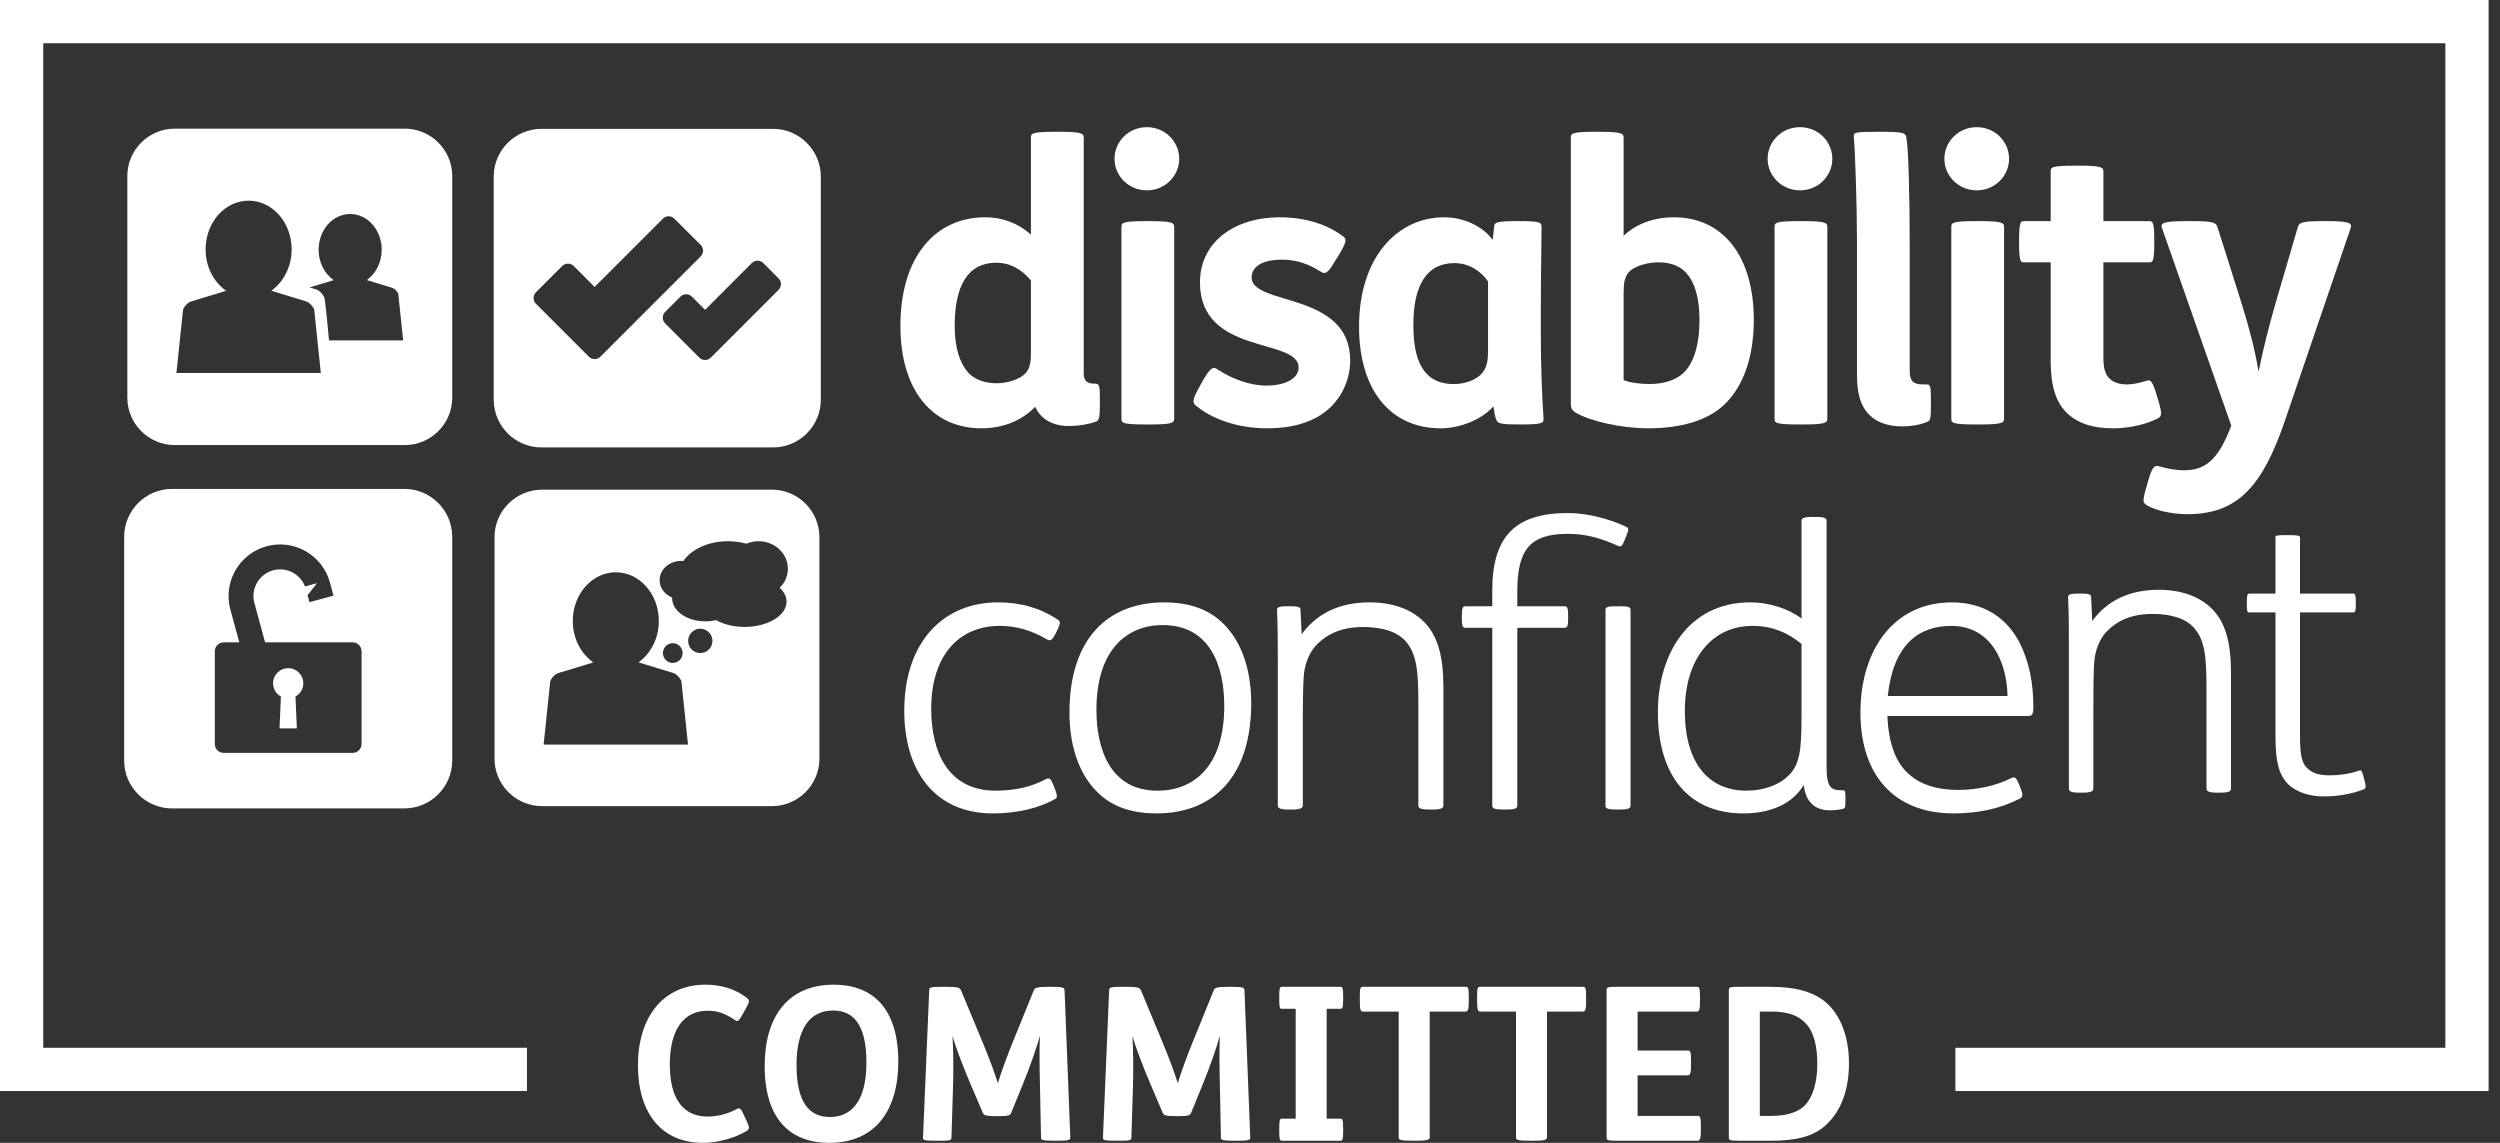 <?xml version="1.0" encoding="UTF-8" standalone="no"?>
<!DOCTYPE svg PUBLIC "-//W3C//DTD SVG 1.1//EN" "http://www.w3.org/Graphics/SVG/1.1/DTD/svg11.dtd">
<svg width="100%" height="100%" viewBox="0 0 105 48" version="1.1" xmlns="http://www.w3.org/2000/svg" xmlns:xlink="http://www.w3.org/1999/xlink" xml:space="preserve" xmlns:serif="http://www.serif.com/" style="fill-rule:evenodd;clip-rule:evenodd;stroke-linejoin:round;stroke-miterlimit:2;">
    <rect x="0" y="0" width="105" height="48" fill="#333333" stroke="none"/>
    <path d="M22.132,44.007L1.816,44.007L1.816,1.816L102.705,1.816L102.705,44.007L82.127,44.007L82.127,45.823L104.521,45.823L104.521,-0L0,-0L0,45.823L22.132,45.823L22.132,44.007" style="fill:#fff;fill-rule:nonzero;"/>
    <path d="M31.319,42.37C31.49,42.065 31.499,42.011 31.347,41.895C30.87,41.535 30.296,41.356 29.623,41.356C27.854,41.356 26.794,42.721 26.794,44.741C26.794,46.761 27.791,48 29.533,48C30.17,48 30.915,47.775 31.347,47.506C31.499,47.417 31.481,47.354 31.347,47.057L31.248,46.842C31.113,46.555 31.077,46.509 30.942,46.582C30.556,46.788 30.125,46.896 29.73,46.896C28.644,46.896 28.132,46.088 28.132,44.705C28.132,43.232 28.724,42.451 29.721,42.451C30.161,42.451 30.476,42.578 30.888,42.855C30.996,42.927 31.041,42.864 31.203,42.578L31.319,42.37" style="fill:#fff;fill-rule:nonzero;"/>
    <path d="M47.177,41.446C46.638,41.446 46.593,41.463 46.584,41.589L46.324,47.775C46.314,47.883 46.351,47.91 46.898,47.91L46.952,47.91C47.437,47.91 47.518,47.902 47.518,47.784L47.581,45.738C47.607,44.983 47.598,44.067 47.563,43.519C47.698,43.986 48.021,44.839 48.334,45.567L48.829,46.725C48.873,46.832 48.918,46.878 49.385,46.878L49.484,46.878C49.951,46.878 49.987,46.842 50.032,46.725L50.516,45.54C50.804,44.849 51.101,43.978 51.235,43.502C51.208,44.032 51.217,44.839 51.235,45.558L51.279,47.784C51.279,47.883 51.342,47.91 51.854,47.91L51.926,47.91C52.465,47.91 52.51,47.883 52.51,47.775L52.268,41.589C52.259,41.473 52.196,41.446 51.675,41.446L51.603,41.446C51.055,41.446 51.02,41.5 50.975,41.598L50.139,43.654C49.861,44.328 49.574,45.127 49.466,45.495C49.367,45.163 49.152,44.552 48.766,43.628L47.922,41.598C47.868,41.473 47.778,41.446 47.285,41.446L47.177,41.446ZM39.62,41.446C39.081,41.446 39.037,41.463 39.027,41.589L38.767,47.775C38.758,47.883 38.794,47.91 39.342,47.91L39.396,47.91C39.88,47.91 39.961,47.902 39.961,47.784L40.024,45.738C40.051,44.983 40.042,44.067 40.006,43.519C40.141,43.986 40.464,44.839 40.778,45.567L41.272,46.725C41.317,46.832 41.362,46.878 41.828,46.878L41.927,46.878C42.394,46.878 42.43,46.842 42.475,46.725L42.959,45.54C43.247,44.849 43.544,43.978 43.678,43.502C43.651,44.032 43.66,44.839 43.678,45.558L43.723,47.784C43.723,47.883 43.786,47.91 44.297,47.91L44.369,47.91C44.909,47.91 44.953,47.883 44.953,47.775L44.711,41.589C44.702,41.473 44.639,41.446 44.118,41.446L44.046,41.446C43.499,41.446 43.463,41.5 43.418,41.598L42.583,43.654C42.305,44.328 42.017,45.127 41.91,45.495C41.811,45.163 41.595,44.552 41.209,43.628L40.365,41.598C40.311,41.473 40.221,41.446 39.728,41.446L39.62,41.446ZM35.017,41.356C33.095,41.356 32.116,42.703 32.116,44.768C32.116,47.048 33.23,48 34.828,48C36.75,48 37.728,46.653 37.728,44.588C37.728,42.307 36.615,41.356 35.017,41.356M34.99,42.442C35.87,42.442 36.39,43.071 36.39,44.624C36.39,46.106 35.861,46.914 34.855,46.914C33.975,46.914 33.454,46.285 33.454,44.732C33.454,43.25 33.984,42.442 34.99,42.442" style="fill:#fff;fill-rule:nonzero;"/>
    <path d="M53.836,41.446C53.755,41.446 53.728,41.49 53.728,41.886L53.728,41.93C53.728,42.325 53.755,42.37 53.836,42.37L54.419,42.37L54.419,46.985L53.836,46.985C53.755,46.985 53.728,47.031 53.728,47.425L53.728,47.47C53.728,47.865 53.755,47.91 53.836,47.91L56.304,47.91C56.386,47.91 56.413,47.865 56.413,47.47L56.413,47.425C56.413,47.031 56.386,46.985 56.304,46.985L55.721,46.985L55.721,42.37L56.304,42.37C56.386,42.37 56.413,42.325 56.413,41.93L56.413,41.886C56.413,41.49 56.386,41.446 56.304,41.446L53.836,41.446" style="fill:#fff;fill-rule:nonzero;"/>
    <path d="M67.881,41.446C67.531,41.446 67.477,41.463 67.477,41.58L67.477,47.775C67.477,47.892 67.531,47.91 67.881,47.91L71.284,47.91C71.401,47.91 71.437,47.856 71.437,47.417L71.437,47.345C71.437,46.887 71.41,46.868 71.284,46.868L68.779,46.868L68.779,45.163L70.872,45.163C70.988,45.163 71.024,45.108 71.024,44.669L71.024,44.597C71.024,44.139 70.997,44.121 70.872,44.121L68.779,44.121L68.779,42.487L71.248,42.487C71.365,42.487 71.401,42.434 71.401,41.993L71.401,41.921C71.401,41.463 71.374,41.446 71.248,41.446L67.881,41.446ZM62.19,41.446C62.065,41.446 62.038,41.446 62.038,41.921L62.038,41.993C62.038,42.451 62.074,42.487 62.19,42.487L63.672,42.487L63.672,47.775C63.672,47.883 63.762,47.91 64.265,47.91L64.364,47.91C64.84,47.91 64.974,47.883 64.974,47.775L64.974,42.487L66.464,42.487C66.581,42.487 66.617,42.434 66.617,41.993L66.617,41.921C66.617,41.463 66.59,41.446 66.464,41.446L62.19,41.446ZM57.264,41.446C57.138,41.446 57.111,41.446 57.111,41.921L57.111,41.993C57.111,42.451 57.147,42.487 57.264,42.487L58.745,42.487L58.745,47.775C58.745,47.883 58.835,47.91 59.338,47.91L59.437,47.91C59.913,47.91 60.047,47.883 60.047,47.775L60.047,42.487L61.538,42.487C61.655,42.487 61.69,42.434 61.69,41.993L61.69,41.921C61.69,41.463 61.663,41.446 61.538,41.446L57.264,41.446" style="fill:#fff;fill-rule:nonzero;"/>
    <path d="M73.015,41.446C72.665,41.446 72.611,41.463 72.611,41.58L72.611,47.775C72.611,47.892 72.665,47.91 73.015,47.91L74.407,47.91C75.403,47.91 76.166,47.749 76.713,47.228C77.352,46.626 77.657,45.728 77.657,44.651C77.657,43.6 77.333,42.756 76.84,42.245C76.319,41.697 75.51,41.446 74.361,41.446L73.015,41.446ZM73.912,42.487L74.415,42.487C75.133,42.487 75.583,42.667 75.905,43.053C76.175,43.376 76.327,43.942 76.327,44.669C76.327,45.468 76.139,46.106 75.771,46.456C75.421,46.779 74.9,46.868 74.38,46.868L73.912,46.868L73.912,42.487" style="fill:#fff;fill-rule:nonzero;"/>
    <path d="M13.82,14.298C13.749,13.529 13.649,12.521 13.621,12.493C13.543,12.328 13.416,12.197 13.26,12.149L13.005,12.071L14.015,11.766C13.635,11.501 13.382,11.028 13.382,10.489C13.382,9.659 13.974,8.988 14.707,8.988C15.439,8.988 16.032,9.659 16.032,10.489C16.032,11.025 15.781,11.497 15.405,11.763L16.462,12.085C16.577,12.121 16.67,12.216 16.728,12.338L16.932,14.298L13.82,14.298ZM7.41,15.667L7.689,12.996C7.767,12.83 7.893,12.701 8.05,12.654L9.498,12.214C8.982,11.856 8.635,11.212 8.635,10.473C8.635,9.344 9.444,8.428 10.443,8.428C11.44,8.428 12.249,9.344 12.249,10.473C12.249,11.208 11.906,11.849 11.394,12.21L12.835,12.652C12.991,12.7 13.118,12.829 13.196,12.996L13.475,15.667L7.41,15.667ZM17.004,5.403L7.337,5.403C6.244,5.403 5.348,6.299 5.348,7.393L5.348,16.704C5.348,17.798 6.244,18.693 7.337,18.693L17.004,18.693C18.098,18.693 18.994,17.798 18.994,16.704L18.994,7.393C18.994,6.299 18.098,5.403 17.004,5.403" style="fill:#fff;fill-rule:nonzero;"/>
    <path d="M32.701,12.172L30.498,14.376L30.497,14.376L29.853,15.021C29.72,15.153 29.505,15.153 29.373,15.021L27.935,13.582C27.802,13.45 27.802,13.235 27.935,13.102L28.579,12.458C28.711,12.326 28.927,12.326 29.058,12.458L29.613,13.012L31.577,11.047C31.709,10.915 31.925,10.915 32.056,11.047L32.701,11.693C32.834,11.824 32.834,12.04 32.701,12.172M25.214,14.983C25.082,15.115 24.866,15.115 24.735,14.983L22.509,12.757C22.377,12.625 22.377,12.41 22.509,12.278L23.615,11.171C23.747,11.039 23.963,11.039 24.095,11.171L24.974,12.051L27.843,9.182C27.975,9.05 28.191,9.05 28.322,9.182L29.43,10.289C29.561,10.421 29.561,10.636 29.43,10.768L25.214,14.983ZM32.47,5.412L22.739,5.412C21.638,5.412 20.736,6.313 20.736,7.415L20.736,16.788C20.736,17.891 21.638,18.792 22.739,18.792L32.47,18.792C33.573,18.792 34.474,17.891 34.474,16.788L34.474,7.415C34.474,6.313 33.573,5.412 32.47,5.412" style="fill:#fff;fill-rule:nonzero;"/>
    <path d="M43.299,11.778C42.895,11.294 42.41,11.034 41.844,11.034C40.663,11.034 40.097,11.973 40.097,13.687C40.097,14.64 40.324,15.255 40.647,15.628C40.938,15.967 41.407,16.097 41.861,16.097C42.313,16.097 42.83,15.935 43.073,15.676C43.252,15.483 43.299,15.224 43.299,14.803L43.299,11.778ZM44.464,5.535C45.419,5.535 45.516,5.6 45.516,5.778L45.516,15.66C45.516,16.016 45.662,16.113 45.984,16.113C46.178,16.113 46.195,16.194 46.195,16.777L46.195,16.954C46.195,17.52 46.162,17.65 46.05,17.698C45.758,17.811 45.321,17.892 44.885,17.892C44.173,17.892 43.688,17.569 43.478,17.083C42.927,17.665 42.119,17.989 41.23,17.989C39.11,17.989 37.817,16.339 37.817,13.687C37.817,10.824 39.256,9.126 41.375,9.126C42.135,9.126 42.766,9.384 43.299,9.854L43.299,5.778C43.299,5.6 43.332,5.535 44.383,5.535L44.464,5.535" style="fill:#fff;fill-rule:nonzero;"/>
    <path d="M48.266,9.287C49.219,9.287 49.316,9.352 49.316,9.531L49.316,17.585C49.316,17.763 49.219,17.828 48.266,17.828L48.184,17.828C47.133,17.828 47.101,17.763 47.101,17.585L47.101,9.531C47.101,9.352 47.133,9.287 48.184,9.287L48.266,9.287ZM48.168,5.341C48.944,5.341 49.527,5.956 49.527,6.668C49.527,7.38 48.944,7.994 48.168,7.994C47.392,7.994 46.809,7.38 46.809,6.668C46.809,5.956 47.392,5.341 48.168,5.341" style="fill:#fff;fill-rule:nonzero;"/>
    <path d="M50.513,15.999C50.788,15.515 50.933,15.369 51.111,15.498C51.742,15.919 52.503,16.194 53.182,16.194C54.039,16.194 54.541,15.871 54.541,15.434C54.541,14.172 50.399,14.949 50.399,11.86C50.399,10.161 51.856,9.126 53.748,9.126C54.815,9.126 55.737,9.417 56.417,9.934C56.578,10.047 56.546,10.178 56.222,10.727L56.077,10.954C55.786,11.454 55.672,11.536 55.495,11.422C54.976,11.099 54.476,10.905 53.845,10.905C53.376,10.905 53.004,11.003 52.794,11.18C52.648,11.309 52.568,11.454 52.568,11.649C52.568,12.862 56.708,12.23 56.708,15.142C56.708,15.886 56.401,16.598 55.883,17.1C55.284,17.682 54.394,17.989 53.215,17.989C51.968,17.989 50.868,17.584 50.206,17.019C50.077,16.906 50.092,16.759 50.351,16.291L50.513,15.999" style="fill:#fff;fill-rule:nonzero;"/>
    <path d="M62.498,11.827C62.19,11.357 61.657,11.05 61.09,11.05C59.91,11.05 59.361,11.989 59.361,13.654C59.361,15.094 59.749,16.13 61.059,16.13C61.576,16.13 62.045,15.936 62.271,15.644C62.45,15.417 62.498,15.126 62.498,14.738L62.498,11.827ZM62.757,9.498C62.773,9.353 62.838,9.287 63.711,9.287L63.808,9.287C64.633,9.287 64.746,9.336 64.746,9.514C64.746,10.048 64.714,11.681 64.714,13.008L64.714,13.994C64.714,15.256 64.762,16.663 64.827,17.536C64.843,17.762 64.827,17.827 63.905,17.827L63.824,17.827C63.032,17.827 62.902,17.795 62.838,17.617C62.789,17.52 62.757,17.262 62.724,17.068C62.239,17.617 61.333,17.989 60.509,17.989C58.39,17.989 57.08,16.371 57.08,13.719C57.08,10.776 58.713,9.126 60.655,9.126C61.528,9.126 62.32,9.547 62.692,10.08L62.757,9.498" style="fill:#fff;fill-rule:nonzero;"/>
    <path d="M68.192,15.967C68.499,16.081 68.903,16.129 69.275,16.129C69.938,16.129 70.505,15.935 70.828,15.531C71.184,15.094 71.378,14.398 71.378,13.428C71.378,12.473 71.167,11.859 70.844,11.487C70.553,11.147 70.115,11.018 69.662,11.018C69.21,11.018 68.661,11.163 68.418,11.422C68.24,11.617 68.192,11.875 68.192,12.296L68.192,15.967ZM67.14,5.535C68.095,5.535 68.192,5.6 68.192,5.778L68.192,9.902C68.725,9.401 69.453,9.126 70.31,9.126C72.348,9.126 73.659,10.743 73.659,13.428C73.659,15.014 73.222,16.194 72.462,16.954C71.75,17.665 70.585,17.989 69.226,17.989C68.111,17.989 66.8,17.698 66.17,17.326C65.992,17.213 65.975,17.116 65.975,16.905L65.975,5.778C65.975,5.6 66.008,5.535 67.059,5.535L67.14,5.535" style="fill:#fff;fill-rule:nonzero;"/>
    <path d="M75.697,9.287C76.65,9.287 76.748,9.352 76.748,9.531L76.748,17.585C76.748,17.763 76.65,17.828 75.697,17.828L75.615,17.828C74.564,17.828 74.532,17.763 74.532,17.585L74.532,9.531C74.532,9.352 74.564,9.287 75.615,9.287L75.697,9.287ZM75.599,5.341C76.376,5.341 76.958,5.956 76.958,6.668C76.958,7.38 76.376,7.994 75.599,7.994C74.823,7.994 74.24,7.38 74.24,6.668C74.24,5.956 74.823,5.341 75.599,5.341" style="fill:#fff;fill-rule:nonzero;"/>
    <path d="M78.996,5.535C79.918,5.535 80.031,5.584 80.062,5.745C80.16,6.214 80.208,8.269 80.208,10.453L80.208,15.596C80.208,15.967 80.338,16.145 80.742,16.145L80.937,16.145C81.082,16.145 81.098,16.259 81.098,16.857L81.098,17.003C81.098,17.585 81.082,17.65 80.953,17.714C80.71,17.827 80.289,17.908 79.87,17.908C79.287,17.908 78.818,17.729 78.51,17.422C78.122,17.035 77.993,16.485 77.993,15.725L77.993,10.112C77.993,8.576 77.912,6.328 77.863,5.745C77.847,5.568 77.863,5.535 78.915,5.535L78.996,5.535" style="fill:#fff;fill-rule:nonzero;"/>
    <path d="M83.12,9.287C84.073,9.287 84.171,9.352 84.171,9.531L84.171,17.585C84.171,17.763 84.073,17.828 83.12,17.828L83.039,17.828C81.988,17.828 81.955,17.763 81.955,17.585L81.955,9.531C81.955,9.352 81.988,9.287 83.039,9.287L83.12,9.287ZM83.023,5.341C83.799,5.341 84.381,5.956 84.381,6.668C84.381,7.38 83.799,7.994 83.023,7.994C82.246,7.994 81.664,7.38 81.664,6.668C81.664,5.956 82.246,5.341 83.023,5.341" style="fill:#fff;fill-rule:nonzero;"/>
    <path d="M87.292,6.958C88.247,6.958 88.343,7.023 88.343,7.201L88.343,9.287L90.268,9.287C90.415,9.287 90.479,9.32 90.479,10.097L90.479,10.209C90.479,10.986 90.415,11.019 90.268,11.019L88.343,11.019L88.343,15.013C88.343,15.482 88.424,15.741 88.619,15.919C88.78,16.064 89.023,16.146 89.331,16.146C89.588,16.146 89.88,16.081 90.172,15.984C90.334,15.935 90.415,16.033 90.592,16.631L90.641,16.792C90.818,17.39 90.803,17.488 90.608,17.585C90.09,17.843 89.379,17.99 88.748,17.99C87.842,17.99 87.211,17.747 86.791,17.326C86.338,16.873 86.128,16.194 86.128,15.143L86.128,11.019L85.011,11.019C84.866,11.019 84.802,10.986 84.802,10.209L84.802,10.097C84.802,9.32 84.866,9.287 85.011,9.287L86.128,9.287L86.128,7.201C86.128,7.023 86.161,6.958 87.211,6.958L87.292,6.958" style="fill:#fff;fill-rule:nonzero;"/>
    <path d="M92.031,9.287C92.987,9.287 93.067,9.352 93.132,9.53L94.134,12.7C94.474,13.783 94.716,14.738 94.862,15.612C95.023,14.77 95.283,13.752 95.574,12.733L96.511,9.53C96.576,9.352 96.673,9.287 97.531,9.287L97.741,9.287C98.728,9.287 98.792,9.385 98.728,9.578L95.962,17.682C95.023,20.431 93.972,21.596 91.87,21.596C91.174,21.596 90.462,21.419 90.123,21.192C89.978,21.094 90.009,20.95 90.155,20.431L90.22,20.205C90.381,19.655 90.462,19.51 90.705,19.59C90.964,19.671 91.401,19.752 91.708,19.752C92.582,19.752 93.148,19.38 93.713,17.876L90.803,9.578C90.738,9.385 90.803,9.287 91.822,9.287L92.031,9.287" style="fill:#fff;fill-rule:nonzero;"/>
    <path d="M44.4,26.481L44.335,26.61C44.189,26.901 44.108,26.933 43.963,26.852C43.316,26.464 42.652,26.287 41.989,26.287C40.275,26.287 39.111,27.531 39.111,29.764C39.111,31.592 39.822,33.208 41.812,33.208C42.587,33.208 43.299,33.064 43.931,32.723C44.075,32.643 44.14,32.708 44.254,32.999L44.319,33.176C44.416,33.435 44.416,33.5 44.302,33.564C43.624,33.954 42.685,34.163 41.699,34.163C39.191,34.163 37.979,32.287 37.979,29.861C37.979,26.901 39.677,25.299 41.908,25.299C42.88,25.299 43.704,25.542 44.432,26.028C44.545,26.109 44.545,26.173 44.4,26.481" style="fill:#fff;fill-rule:nonzero;"/>
    <path d="M48.62,33.209C50.108,33.209 51.419,32.222 51.419,29.651C51.419,28.017 50.853,26.253 48.831,26.253C47.359,26.253 46.05,27.257 46.05,29.812C46.05,31.446 46.615,33.209 48.62,33.209M46.195,33.371C45.402,32.659 44.917,31.478 44.917,29.926C44.917,26.869 46.486,25.3 48.896,25.3C49.866,25.3 50.658,25.543 51.273,26.092C52.066,26.804 52.551,27.985 52.551,29.537C52.551,32.595 50.982,34.163 48.572,34.163C47.603,34.163 46.809,33.921 46.195,33.371" style="fill:#fff;fill-rule:nonzero;"/>
    <path d="M54.67,26.642C55.284,25.785 56.239,25.299 57.517,25.299C58.503,25.299 59.296,25.591 59.829,26.14C60.379,26.707 60.622,27.548 60.622,28.858L60.622,33.824C60.622,33.938 60.541,34.001 60.169,34.001L60.04,34.001C59.652,34.001 59.571,33.938 59.571,33.824L59.571,29.586C59.571,28.179 59.506,27.484 59.053,26.951C58.697,26.529 58.05,26.335 57.257,26.335C56.368,26.335 55.737,26.61 55.252,27.128C54.994,27.419 54.816,27.855 54.768,28.293C54.719,28.761 54.719,29.651 54.719,30.638L54.719,33.824C54.719,33.938 54.605,34.001 54.266,34.001L54.136,34.001C53.748,34.001 53.668,33.938 53.668,33.824L53.668,27.743C53.668,27.079 53.668,26.335 53.635,25.607C53.635,25.494 53.764,25.462 54.072,25.462L54.185,25.462C54.508,25.462 54.621,25.494 54.621,25.607L54.67,26.642" style="fill:#fff;fill-rule:nonzero;"/>
    <path d="M67.431,25.608C67.431,25.494 67.545,25.462 67.884,25.462L68.013,25.462C68.386,25.462 68.483,25.494 68.483,25.608L68.483,33.84C68.483,33.953 68.386,34.001 68.029,34.001L67.9,34.001C67.513,34.001 67.431,33.953 67.431,33.84L67.431,25.608ZM63.727,26.367L63.727,33.84C63.727,33.953 63.613,34.001 63.275,34.001L63.145,34.001C62.773,34.001 62.676,33.953 62.676,33.84L62.676,26.367L61.544,26.367C61.431,26.367 61.398,26.287 61.398,25.979L61.398,25.866C61.398,25.543 61.431,25.462 61.544,25.462L62.676,25.462L62.676,24.799C62.676,22.486 63.679,21.547 65.862,21.547C66.671,21.547 67.642,21.806 68.305,22.13C68.417,22.178 68.417,22.243 68.288,22.55L68.256,22.631C68.127,22.939 68.095,22.987 67.949,22.923C67.204,22.582 66.558,22.421 65.846,22.421C64.262,22.421 63.727,23.084 63.727,24.831L63.727,25.462L65.717,25.462C65.83,25.462 65.862,25.543 65.862,25.866L65.862,25.979C65.862,26.287 65.83,26.367 65.717,26.367L63.727,26.367" style="fill:#fff;fill-rule:nonzero;"/>
    <path d="M75.664,27.047C75.082,26.561 74.418,26.287 73.61,26.287C71.88,26.287 70.763,27.694 70.763,29.862C70.763,32.077 71.782,33.208 73.351,33.208C74.079,33.208 74.742,32.967 75.146,32.546C75.583,32.094 75.664,31.543 75.664,30.055L75.664,27.047ZM77.508,33.533L77.508,33.597C77.508,33.904 77.508,33.937 77.41,33.969C77.297,34.001 77.071,34.034 76.86,34.034C76.214,34.034 75.826,33.662 75.761,32.967C75.292,33.743 74.402,34.163 73.222,34.163C70.925,34.163 69.631,32.578 69.631,29.91C69.631,27.484 70.908,25.299 73.512,25.299C74.29,25.299 75.114,25.558 75.664,25.98L75.664,21.854C75.664,21.742 75.857,21.71 76.117,21.71L76.246,21.71C76.537,21.71 76.715,21.742 76.715,21.854L76.715,32.141C76.715,33.08 76.877,33.193 77.394,33.193C77.491,33.193 77.508,33.208 77.508,33.533" style="fill:#fff;fill-rule:nonzero;"/>
    <path d="M84.317,29.231C84.284,27.743 83.588,26.287 81.955,26.287C80.564,26.287 79.513,27.095 79.287,29.231L84.317,29.231ZM79.271,30.071C79.319,31.236 79.626,32.045 80.192,32.53C80.678,32.966 81.389,33.177 82.23,33.177C83.055,33.177 83.832,32.999 84.446,32.691C84.608,32.61 84.672,32.627 84.802,32.951L84.867,33.112C84.964,33.355 84.964,33.468 84.85,33.533C84.041,33.953 83.104,34.163 82.052,34.163C79.545,34.163 78.138,32.546 78.138,29.926C78.138,27.29 79.545,25.3 81.972,25.3C83.362,25.3 84.317,25.98 84.85,27.047C85.223,27.806 85.401,28.697 85.401,29.667C85.401,30.039 85.336,30.071 85.174,30.071L79.271,30.071" style="fill:#fff;fill-rule:nonzero;"/>
    <path d="M87.874,26.086C88.476,25.247 89.411,24.771 90.661,24.771C91.627,24.771 92.403,25.057 92.926,25.595C93.464,26.15 93.702,26.973 93.702,28.256L93.702,33.118C93.702,33.229 93.622,33.292 93.258,33.292L93.131,33.292C92.752,33.292 92.673,33.229 92.673,33.118L92.673,28.969C92.673,27.591 92.609,26.91 92.165,26.388C91.817,25.975 91.183,25.785 90.408,25.785C89.537,25.785 88.919,26.054 88.444,26.562C88.191,26.846 88.016,27.273 87.969,27.702C87.921,28.16 87.921,29.032 87.921,29.998L87.921,33.118C87.921,33.229 87.811,33.292 87.478,33.292L87.351,33.292C86.971,33.292 86.893,33.229 86.893,33.118L86.893,27.164C86.893,26.514 86.893,25.785 86.86,25.072C86.86,24.962 86.987,24.93 87.289,24.93L87.398,24.93C87.716,24.93 87.826,24.962 87.826,25.072L87.874,26.086" style="fill:#fff;fill-rule:nonzero;"/>
    <path d="M96.6,25.722L96.6,30.805C96.6,31.565 96.632,31.994 96.885,32.247C97.123,32.483 97.407,32.564 97.851,32.564C98.262,32.564 98.706,32.5 99.055,32.374C99.197,32.325 99.197,32.374 99.277,32.658L99.308,32.769C99.387,33.07 99.355,33.118 99.277,33.149C98.77,33.355 98.152,33.45 97.613,33.45C96.964,33.45 96.457,33.26 96.125,32.96C95.698,32.547 95.57,31.961 95.57,30.916L95.57,25.722L94.462,25.722C94.382,25.722 94.367,25.658 94.367,25.358L94.367,25.31C94.367,25.01 94.382,24.931 94.478,24.931L95.57,24.931L95.57,22.571C95.57,22.492 95.586,22.475 96.03,22.475L96.141,22.475C96.552,22.475 96.6,22.508 96.6,22.571L96.6,24.931L98.833,24.931C98.928,24.931 98.944,25.01 98.944,25.31L98.944,25.358C98.944,25.658 98.928,25.722 98.833,25.722L96.6,25.722" style="fill:#fff;fill-rule:nonzero;"/>
    <path d="M33.036,25.269C33.036,25.854 32.247,26.33 31.274,26.33C30.81,26.33 30.389,26.222 30.074,26.045C29.932,26.079 29.781,26.097 29.624,26.097C28.854,26.097 28.232,25.665 28.232,25.132L28.233,25.1C27.921,24.973 27.704,24.693 27.704,24.367C27.704,23.921 28.109,23.559 28.608,23.559L28.699,23.564C29.036,23.072 29.749,22.731 30.573,22.731C30.846,22.731 31.106,22.77 31.345,22.836C31.502,22.77 31.676,22.731 31.859,22.731C32.539,22.731 33.091,23.248 33.091,23.887C33.091,24.198 32.959,24.48 32.746,24.687C32.928,24.855 33.036,25.054 33.036,25.269M29.412,27.428C29.13,27.428 28.902,27.2 28.902,26.917C28.902,26.635 29.13,26.406 29.412,26.406C29.694,26.406 29.923,26.635 29.923,26.917C29.923,27.2 29.694,27.428 29.412,27.428M27.843,27.428C27.843,27.2 28.028,27.014 28.256,27.014C28.485,27.014 28.67,27.2 28.67,27.428C28.67,27.657 28.485,27.842 28.256,27.842C28.028,27.842 27.843,27.657 27.843,27.428M22.832,31.274L23.111,28.602C23.189,28.438 23.315,28.308 23.471,28.262L24.92,27.822C24.404,27.463 24.057,26.819 24.057,26.081C24.057,24.952 24.866,24.036 25.864,24.036C26.862,24.036 27.671,24.952 27.671,26.081C27.671,26.815 27.328,27.457 26.816,27.818L28.257,28.26C28.413,28.307 28.54,28.437 28.618,28.602L28.896,31.274L22.832,31.274ZM32.425,20.567L22.759,20.567C21.666,20.567 20.77,21.462 20.77,22.557L20.77,31.868C20.77,32.961 21.666,33.857 22.759,33.857L32.425,33.857C33.519,33.857 34.415,32.961 34.415,31.868L34.415,22.557C34.415,21.462 33.519,20.567 32.425,20.567" style="fill:#fff;fill-rule:nonzero;"/>
    <path d="M15.186,31.247C15.186,31.453 15.018,31.621 14.813,31.621L9.396,31.621C9.191,31.621 9.022,31.453 9.022,31.247L9.022,27.352C9.022,27.146 9.191,26.979 9.396,26.979L10.051,26.979L9.676,25.605L9.675,25.604C9.362,24.45 10.042,23.259 11.196,22.943C12.351,22.629 13.542,23.31 13.857,24.464L14.007,25.017L12.998,25.291L12.919,24.998L13.313,24.494L12.811,24.63L12.811,24.631C12.608,24.101 12.03,23.801 11.471,23.953C10.877,24.114 10.525,24.728 10.683,25.321L11.134,26.979L14.813,26.979C15.018,26.979 15.186,27.146 15.186,27.352L15.186,31.247ZM16.984,20.534L7.224,20.534C6.119,20.534 5.215,21.438 5.215,22.543L5.215,31.944C5.215,33.05 6.119,33.953 7.224,33.953L16.984,33.953C18.09,33.953 18.993,33.05 18.993,31.944L18.993,22.543C18.993,21.438 18.09,20.534 16.984,20.534M12.104,28.063C11.753,28.063 11.469,28.347 11.469,28.698C11.469,28.938 11.602,29.147 11.798,29.254L11.74,30.592L12.468,30.592L12.41,29.254C12.607,29.147 12.739,28.938 12.739,28.698C12.739,28.347 12.455,28.063 12.104,28.063" style="fill:#fff;fill-rule:nonzero;"/>
</svg>
